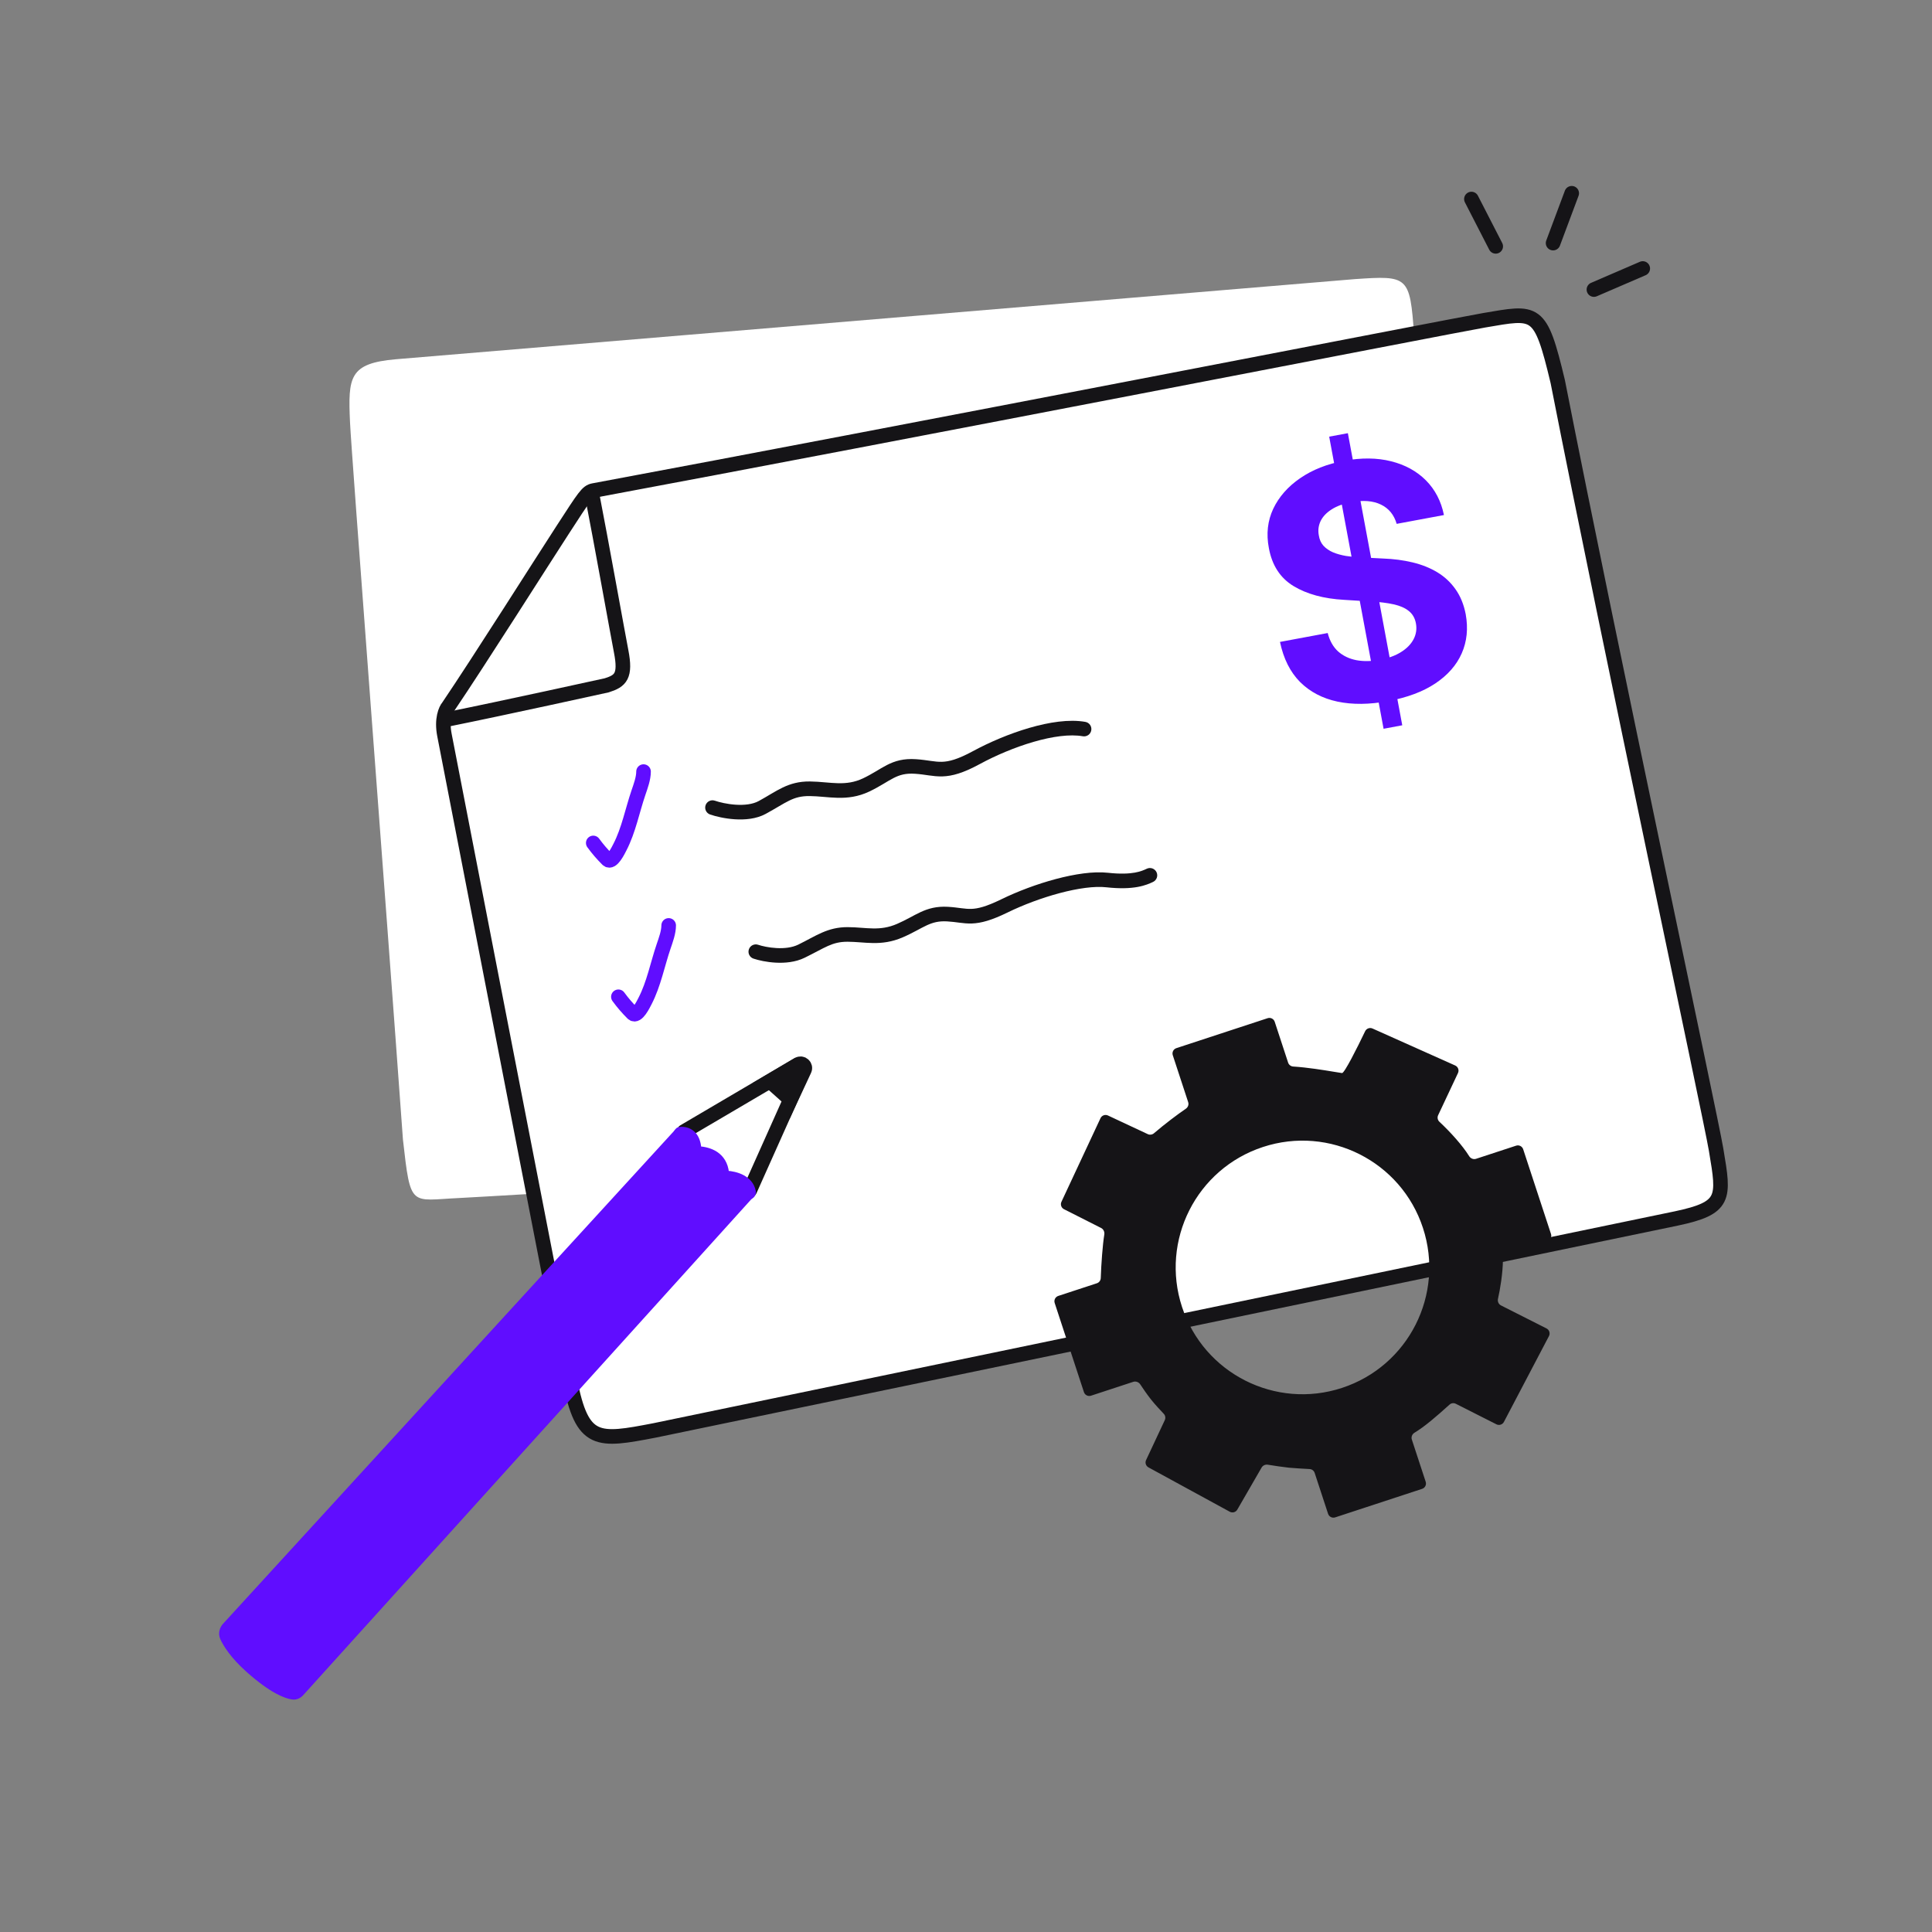 <?xml version="1.0" encoding="UTF-8"?> <svg xmlns="http://www.w3.org/2000/svg" width="172" height="172" viewBox="0 0 172 172" fill="none"><rect x="0" y="0" width="172" height="172" fill="#808080" stroke="none"/><path d="M130.996 17.72L133.159 21.931" stroke="#151417" stroke-width="1.3" stroke-linecap="round"></path><path d="M139.925 17.206L138.267 21.641" stroke="#151417" stroke-width="1.3" stroke-linecap="round"></path><path d="M146.249 23.904L141.902 25.779" stroke="#151417" stroke-width="1.3" stroke-linecap="round"></path><path d="M35.258 31.982L120.622 24.849C125.371 24.525 125.521 24.57 125.892 29.822C127.194 48.236 129.555 82.184 129.648 83.499C129.741 84.815 129.291 85.559 129.055 85.766C126.11 89.143 119.969 96.641 117.977 99.012C115.891 101.497 115.629 101.828 115.108 101.868C90.69 103.734 43.117 106.554 40.868 106.656C36.519 106.855 36.564 107.594 35.873 101.451C34.262 79.113 31.287 40.426 31.16 37.574C30.982 33.563 31.08 32.342 35.258 31.982Z" fill="white"></path><path d="M149.228 108.478L58.276 127.345C53.191 128.325 51.837 128.528 50.74 122.906C46.892 103.193 39.843 66.846 39.568 65.437C39.293 64.029 39.681 63.166 39.909 62.91C42.642 58.873 48.279 49.962 50.116 47.137C52.039 44.178 52.277 43.778 52.836 43.673C79.063 38.789 129.701 28.925 132.116 28.516C136.787 27.725 137.121 27.431 138.682 33.973C143.382 57.883 152.262 99.274 152.777 102.337L152.796 102.452C153.504 106.661 153.652 107.544 149.228 108.478Z" fill="white" stroke="#151417" stroke-width="1.3" stroke-linecap="round"></path><path d="M39.972 64.013C44.775 63.047 54.015 61.012 54.015 61.012C55.248 60.624 55.73 60.194 55.299 57.985C55.019 56.551 53.489 48.026 52.686 43.914" stroke="#151417" stroke-width="1.3" stroke-linecap="round"></path><path d="M65.25 104.767C65.55 104.827 66.302 105.366 66.641 105.628L66.529 106.191L26.513 150.479C26.403 150.6 26.256 150.68 26.094 150.657C25.626 150.59 24.473 150.218 22.404 148.378C21.033 147.158 20.447 146.179 20.211 145.673C20.104 145.443 20.168 145.184 20.339 144.997L60.512 101.098L61.545 101.302L62.355 102.633L64.083 103.268L64.593 104.637L65.25 104.767Z" fill="#600DFF"></path><path d="M66.641 105.628L67.278 105.754L67.356 105.36L67.039 105.114L66.641 105.628ZM64.593 104.637L63.984 104.864L64.11 105.204L64.467 105.275L64.593 104.637ZM64.083 103.268L64.692 103.041L64.588 102.761L64.307 102.658L64.083 103.268ZM62.355 102.633L61.8 102.971L61.918 103.165L62.131 103.243L62.355 102.633ZM61.545 101.302L62.1 100.964L61.952 100.72L61.671 100.664L61.545 101.302ZM60.512 101.098L60.638 100.46L60.279 100.389L60.033 100.659L60.512 101.098ZM20.339 144.997L19.859 144.558L19.859 144.558L20.339 144.997ZM26.513 150.479L26.03 150.043L26.03 150.043L26.513 150.479ZM66.529 106.191L67.012 106.627L67.132 106.494L67.167 106.317L66.529 106.191ZM20.211 145.673L19.622 145.948L19.622 145.948L20.211 145.673ZM22.404 148.378L22.837 147.893L22.404 148.378ZM26.094 150.657L26.186 150.013L26.186 150.013L26.094 150.657ZM67.039 105.114C66.859 104.975 66.572 104.764 66.287 104.577C66.144 104.484 65.994 104.392 65.853 104.316C65.727 104.25 65.552 104.164 65.376 104.129L65.124 105.405C65.098 105.4 65.13 105.404 65.24 105.463C65.335 105.514 65.45 105.584 65.576 105.666C65.826 105.829 66.084 106.019 66.243 106.142L67.039 105.114ZM65.376 104.129L64.719 103.999L64.467 105.275L65.124 105.405L65.376 104.129ZM65.202 104.41L64.692 103.041L63.474 103.495L63.984 104.864L65.202 104.41ZM64.307 102.658L62.579 102.023L62.131 103.243L63.859 103.878L64.307 102.658ZM62.91 102.295L62.1 100.964L60.99 101.64L61.8 102.971L62.91 102.295ZM61.671 100.664L60.638 100.46L60.386 101.735L61.419 101.94L61.671 100.664ZM60.033 100.659L19.859 144.558L20.818 145.436L60.992 101.537L60.033 100.659ZM26.995 150.914L67.012 106.627L66.047 105.755L26.03 150.043L26.995 150.914ZM67.167 106.317L67.278 105.754L66.003 105.502L65.892 106.065L67.167 106.317ZM19.622 145.948C19.898 146.54 20.539 147.589 21.973 148.864L22.837 147.893C21.527 146.728 20.996 145.819 20.8 145.398L19.622 145.948ZM21.973 148.864C24.087 150.745 25.355 151.207 26.002 151.3L26.186 150.013C25.897 149.972 24.859 149.692 22.837 147.893L21.973 148.864ZM26.03 150.043C26.023 150.051 26.028 150.042 26.053 150.031C26.082 150.017 26.13 150.005 26.186 150.013L26.002 151.3C26.451 151.365 26.798 151.132 26.995 150.914L26.03 150.043ZM19.859 144.558C19.547 144.899 19.382 145.435 19.622 145.948L20.8 145.398C20.804 145.407 20.807 145.417 20.808 145.427C20.809 145.438 20.808 145.445 20.807 145.45C20.806 145.457 20.805 145.45 20.818 145.436L19.859 144.558Z" fill="#600DFF"></path><path d="M71.615 95.245L70.093 98.505L68.066 96.543L71.076 94.757C71.398 94.566 71.773 94.906 71.615 95.245Z" fill="#151417" stroke="#151417" stroke-width="1.3"></path><path d="M68.105 96.746L69.929 98.375L66.585 105.909C66.516 105.766 66.347 105.433 66.227 105.253C66.106 105.073 65.075 104.83 64.574 104.731C64.505 104.424 64.324 103.725 64.158 103.38C63.992 103.035 62.812 102.789 62.242 102.708C62.16 102.465 61.955 101.891 61.789 101.546C61.623 101.201 60.944 101.053 60.624 101.022L68.105 96.746Z" fill="white"></path><path d="M60.902 100.739L70.694 94.981L71.354 95.68L66.758 105.955" stroke="#151417" stroke-width="1.3" stroke-linecap="round"></path><path d="M60.573 100.323C60.215 100.343 59.941 100.65 59.961 101.009C59.981 101.367 60.288 101.641 60.646 101.621L60.573 100.323ZM66.005 106.265C66.074 106.617 66.416 106.847 66.768 106.778C67.12 106.709 67.35 106.367 67.281 106.015L66.005 106.265ZM64.681 104.877L64.726 104.228L64.681 104.877ZM61.789 102.292L62.437 102.245L61.789 102.292ZM60.646 101.621C60.791 101.613 60.876 101.646 60.929 101.692C60.981 101.738 61.107 101.889 61.141 102.34L62.437 102.245C62.388 101.583 62.178 101.06 61.788 100.716C61.398 100.374 60.935 100.303 60.573 100.323L60.646 101.621ZM62.127 103.342C62.513 103.375 62.868 103.461 63.127 103.635C63.355 103.787 63.556 104.034 63.608 104.526L64.9 104.391C64.81 103.523 64.406 102.925 63.849 102.553C63.323 102.203 62.713 102.087 62.235 102.047L62.127 103.342ZM64.637 105.525C64.958 105.547 65.307 105.621 65.575 105.76C65.831 105.893 65.964 106.056 66.005 106.265L67.281 106.015C67.142 105.307 66.668 104.863 66.174 104.607C65.693 104.356 65.151 104.257 64.726 104.228L64.637 105.525ZM63.608 104.526C63.662 105.051 64.089 105.488 64.637 105.525L64.726 104.228C64.781 104.232 64.823 104.256 64.849 104.282C64.875 104.307 64.895 104.344 64.9 104.391L63.608 104.526ZM61.141 102.34C61.178 102.857 61.585 103.297 62.127 103.342L62.235 102.047C62.355 102.057 62.43 102.149 62.437 102.245L61.141 102.34Z" fill="#600DFF"></path><path d="M63.642 71.283C63.303 71.167 62.933 71.347 62.816 71.687C62.7 72.026 62.88 72.396 63.22 72.513L63.642 71.283ZM67.857 71.886L68.168 72.457L67.857 71.886ZM96.399 65.547C96.753 65.609 97.09 65.373 97.152 65.02C97.215 64.666 96.979 64.329 96.625 64.267L96.399 65.547ZM63.22 72.513C63.719 72.684 64.537 72.882 65.422 72.938C66.294 72.994 67.32 72.918 68.168 72.457L67.546 71.315C67.012 71.605 66.275 71.69 65.505 71.641C64.747 71.593 64.043 71.421 63.642 71.283L63.22 72.513ZM68.168 72.457C70.02 71.449 70.57 70.855 72.089 70.871L72.103 69.571C70.142 69.55 69.148 70.443 67.546 71.315L68.168 72.457ZM72.089 70.871C72.497 70.876 72.894 70.908 73.308 70.943C73.714 70.978 74.142 71.016 74.575 71.026C75.456 71.045 76.386 70.946 77.402 70.463L76.844 69.289C76.065 69.659 75.352 69.743 74.603 69.726C74.221 69.718 73.837 69.683 73.418 69.648C73.007 69.612 72.565 69.576 72.103 69.571L72.089 70.871ZM77.402 70.463C77.878 70.236 78.275 70.007 78.623 69.8C78.979 69.588 79.261 69.414 79.55 69.267C80.088 68.993 80.619 68.829 81.462 68.886L81.549 67.589C80.441 67.514 79.678 67.743 78.961 68.108C78.622 68.28 78.287 68.487 77.958 68.683C77.621 68.883 77.265 69.088 76.844 69.289L77.402 70.463ZM81.462 68.886C81.92 68.916 82.296 68.975 82.683 69.03C83.064 69.083 83.458 69.132 83.894 69.121C84.788 69.096 85.758 68.818 87.233 68.019L86.613 66.876C85.235 67.622 84.471 67.804 83.858 67.821C83.539 67.83 83.236 67.795 82.864 67.742C82.498 67.691 82.066 67.623 81.549 67.589L81.462 68.886ZM87.233 68.019C88.623 67.265 90.33 66.535 91.999 66.05C93.685 65.56 95.253 65.344 96.399 65.547L96.625 64.267C95.184 64.012 93.385 64.293 91.636 64.802C89.87 65.315 88.076 66.083 86.613 66.876L87.233 68.019Z" fill="#151417"></path><path d="M67.493 84.11C67.152 83.996 66.784 84.18 66.67 84.52C66.556 84.86 66.739 85.229 67.08 85.343L67.493 84.11ZM71.353 84.68L71.638 85.264L71.353 84.68ZM102.652 78.516C102.977 78.363 103.116 77.975 102.963 77.651C102.81 77.326 102.423 77.186 102.098 77.339L102.652 78.516ZM67.08 85.343C67.526 85.492 68.259 85.66 69.068 85.702C69.871 85.744 70.816 85.667 71.638 85.264L71.067 84.097C70.523 84.363 69.829 84.44 69.136 84.404C68.451 84.368 67.833 84.224 67.493 84.11L67.08 85.343ZM71.638 85.264C73.462 84.371 74.06 83.838 75.457 83.84L75.46 82.54C73.666 82.537 72.656 83.318 71.067 84.097L71.638 85.264ZM75.457 83.84C75.83 83.841 76.19 83.866 76.565 83.893C76.934 83.92 77.323 83.951 77.72 83.956C78.532 83.966 79.394 83.871 80.378 83.444L79.861 82.252C79.088 82.587 78.417 82.664 77.737 82.656C77.387 82.651 77.041 82.625 76.66 82.597C76.287 82.569 75.885 82.541 75.46 82.54L75.457 83.84ZM80.378 83.444C80.841 83.244 81.233 83.041 81.578 82.857C81.931 82.67 82.216 82.513 82.502 82.381C83.043 82.132 83.556 81.986 84.318 82.028L84.39 80.73C83.377 80.674 82.652 80.881 81.958 81.201C81.628 81.353 81.297 81.534 80.968 81.709C80.632 81.888 80.276 82.072 79.861 82.252L80.378 83.444ZM84.318 82.028C84.733 82.051 85.068 82.1 85.417 82.144C85.761 82.188 86.12 82.228 86.523 82.215C87.347 82.186 88.267 81.936 89.716 81.229L89.145 80.061C87.776 80.729 87.045 80.896 86.479 80.915C86.187 80.925 85.916 80.897 85.582 80.855C85.254 80.813 84.863 80.757 84.39 80.73L84.318 82.028ZM89.716 81.229C91.087 80.559 92.746 79.935 94.343 79.51C95.956 79.082 97.441 78.875 98.491 78.992L98.634 77.7C97.345 77.557 95.674 77.812 94.009 78.254C92.33 78.7 90.593 79.354 89.145 80.061L89.716 81.229ZM98.491 78.992C99.709 79.127 100.597 79.084 101.267 78.965C101.944 78.844 102.372 78.647 102.652 78.516L102.098 77.339C101.861 77.451 101.552 77.593 101.038 77.685C100.515 77.778 99.755 77.824 98.634 77.7L98.491 78.992Z" fill="#151417"></path><path d="M52.816 75.046C53.227 75.605 53.601 76.039 54.084 76.522C54.471 76.909 55.059 75.669 55.191 75.415C55.971 73.906 56.296 72.155 56.843 70.554C57.038 69.984 57.292 69.299 57.292 68.693" stroke="#600DFF" stroke-width="1.3" stroke-linecap="round"></path><path d="M55.054 88.741C55.465 89.299 55.839 89.734 56.322 90.217C56.709 90.604 57.297 89.363 57.429 89.11C58.209 87.6 58.535 85.85 59.081 84.249C59.276 83.678 59.53 82.993 59.53 82.388" stroke="#600DFF" stroke-width="1.3" stroke-linecap="round"></path><path d="M123.176 64.88L118.333 38.874L119.996 38.565L124.839 64.57L123.176 64.88ZM124.342 46.637C124.108 45.833 123.642 45.261 122.942 44.922C122.243 44.583 121.366 44.511 120.311 44.707C119.595 44.841 119.009 45.055 118.553 45.35C118.096 45.638 117.769 45.983 117.571 46.384C117.38 46.784 117.326 47.208 117.409 47.655C117.465 48.03 117.603 48.34 117.824 48.587C118.051 48.832 118.336 49.027 118.678 49.174C119.019 49.314 119.402 49.421 119.829 49.495C120.254 49.563 120.702 49.606 121.174 49.623L123.123 49.723C124.067 49.757 124.948 49.873 125.768 50.071C126.588 50.269 127.322 50.563 127.968 50.954C128.614 51.346 129.152 51.848 129.581 52.462C130.017 53.074 130.319 53.813 130.487 54.679C130.717 55.953 130.598 57.118 130.13 58.172C129.668 59.218 128.883 60.11 127.776 60.849C126.674 61.58 125.278 62.102 123.588 62.417C121.912 62.729 120.404 62.744 119.065 62.461C117.732 62.176 116.623 61.595 115.739 60.715C114.861 59.828 114.265 58.639 113.953 57.148L118.201 56.357C118.378 57.046 118.686 57.591 119.124 57.993C119.568 58.387 120.11 58.647 120.749 58.773C121.393 58.892 122.094 58.88 122.851 58.739C123.594 58.601 124.22 58.372 124.727 58.053C125.241 57.734 125.614 57.352 125.846 56.91C126.078 56.467 126.148 55.995 126.054 55.494C125.967 55.027 125.756 54.66 125.419 54.393C125.09 54.125 124.64 53.928 124.072 53.803C123.51 53.676 122.833 53.592 122.042 53.55L119.675 53.403C117.845 53.302 116.339 52.892 115.156 52.174C113.973 51.455 113.242 50.326 112.962 48.788C112.721 47.529 112.851 46.367 113.351 45.299C113.858 44.231 114.658 43.322 115.749 42.572C116.84 41.822 118.143 41.306 119.657 41.024C121.198 40.737 122.592 40.751 123.84 41.065C125.094 41.378 126.13 41.946 126.947 42.767C127.764 43.589 128.299 44.618 128.55 45.853L124.342 46.637Z" fill="#600DFF"></path><path fill-rule="evenodd" clip-rule="evenodd" d="M98.029 109.324L94.724 107.652C94.483 107.53 94.382 107.239 94.496 106.994L97.974 99.55C98.091 99.3 98.389 99.192 98.639 99.309L102.186 100.97C102.366 101.054 102.579 101.024 102.73 100.894C103.694 100.068 104.849 99.198 105.575 98.704C105.765 98.575 105.851 98.337 105.779 98.119L104.409 93.944C104.323 93.682 104.466 93.399 104.728 93.313L112.853 90.647C113.116 90.561 113.398 90.703 113.484 90.966L114.678 94.603C114.743 94.801 114.924 94.937 115.132 94.95C116.413 95.031 117.81 95.261 118.765 95.418C119.044 95.464 119.285 95.504 119.475 95.532C119.68 95.562 120.821 93.301 121.533 91.809C121.651 91.563 121.943 91.454 122.192 91.566L129.552 94.858C129.807 94.973 129.919 95.274 129.8 95.528L128.033 99.284C127.939 99.483 127.987 99.72 128.148 99.87C129.154 100.812 130.2 101.974 130.796 102.931C130.925 103.138 131.177 103.241 131.409 103.165L134.973 101.996C135.235 101.909 135.518 102.052 135.604 102.315L138.081 109.861C138.167 110.123 138.024 110.406 137.761 110.492L134.154 111.676C133.942 111.745 133.803 111.947 133.801 112.17C133.791 113.37 133.545 114.817 133.36 115.635C133.307 115.868 133.415 116.11 133.627 116.217L137.682 118.268C137.931 118.394 138.028 118.699 137.899 118.947L133.889 126.588C133.763 126.83 133.465 126.925 133.221 126.802L129.607 124.974C129.423 124.88 129.199 124.91 129.046 125.049C127.843 126.133 126.853 126.992 125.928 127.55C125.719 127.676 125.615 127.928 125.692 128.16L126.925 131.917C127.011 132.179 126.868 132.462 126.606 132.548L118.866 135.088C118.604 135.174 118.322 135.031 118.235 134.769L117.041 131.129C116.976 130.932 116.798 130.796 116.591 130.785C116.089 130.758 115.167 130.706 114.749 130.664C114.308 130.619 113.393 130.485 112.867 130.398C112.649 130.363 112.426 130.463 112.316 130.654L110.154 134.396C110.018 134.631 109.72 134.715 109.482 134.585L102.246 130.637C102.014 130.51 101.92 130.225 102.032 129.986L103.698 126.429C103.786 126.24 103.749 126.016 103.605 125.865C103.315 125.561 102.827 125.038 102.502 124.631C102.151 124.191 101.756 123.619 101.513 123.247C101.379 123.044 101.12 122.945 100.888 123.021L97.13 124.255C96.868 124.341 96.585 124.198 96.499 123.936L93.896 116.003C93.81 115.741 93.953 115.459 94.215 115.372L97.651 114.245C97.853 114.179 97.99 113.993 97.997 113.78C98.037 112.547 98.165 110.809 98.312 109.909C98.351 109.674 98.242 109.431 98.029 109.324ZM119.476 123.56C125.399 121.616 128.624 115.239 126.68 109.317C124.737 103.394 118.36 100.169 112.437 102.113C106.515 104.056 103.289 110.433 105.233 116.356C107.177 122.278 113.554 125.504 119.476 123.56Z" fill="#151417"></path></svg> 